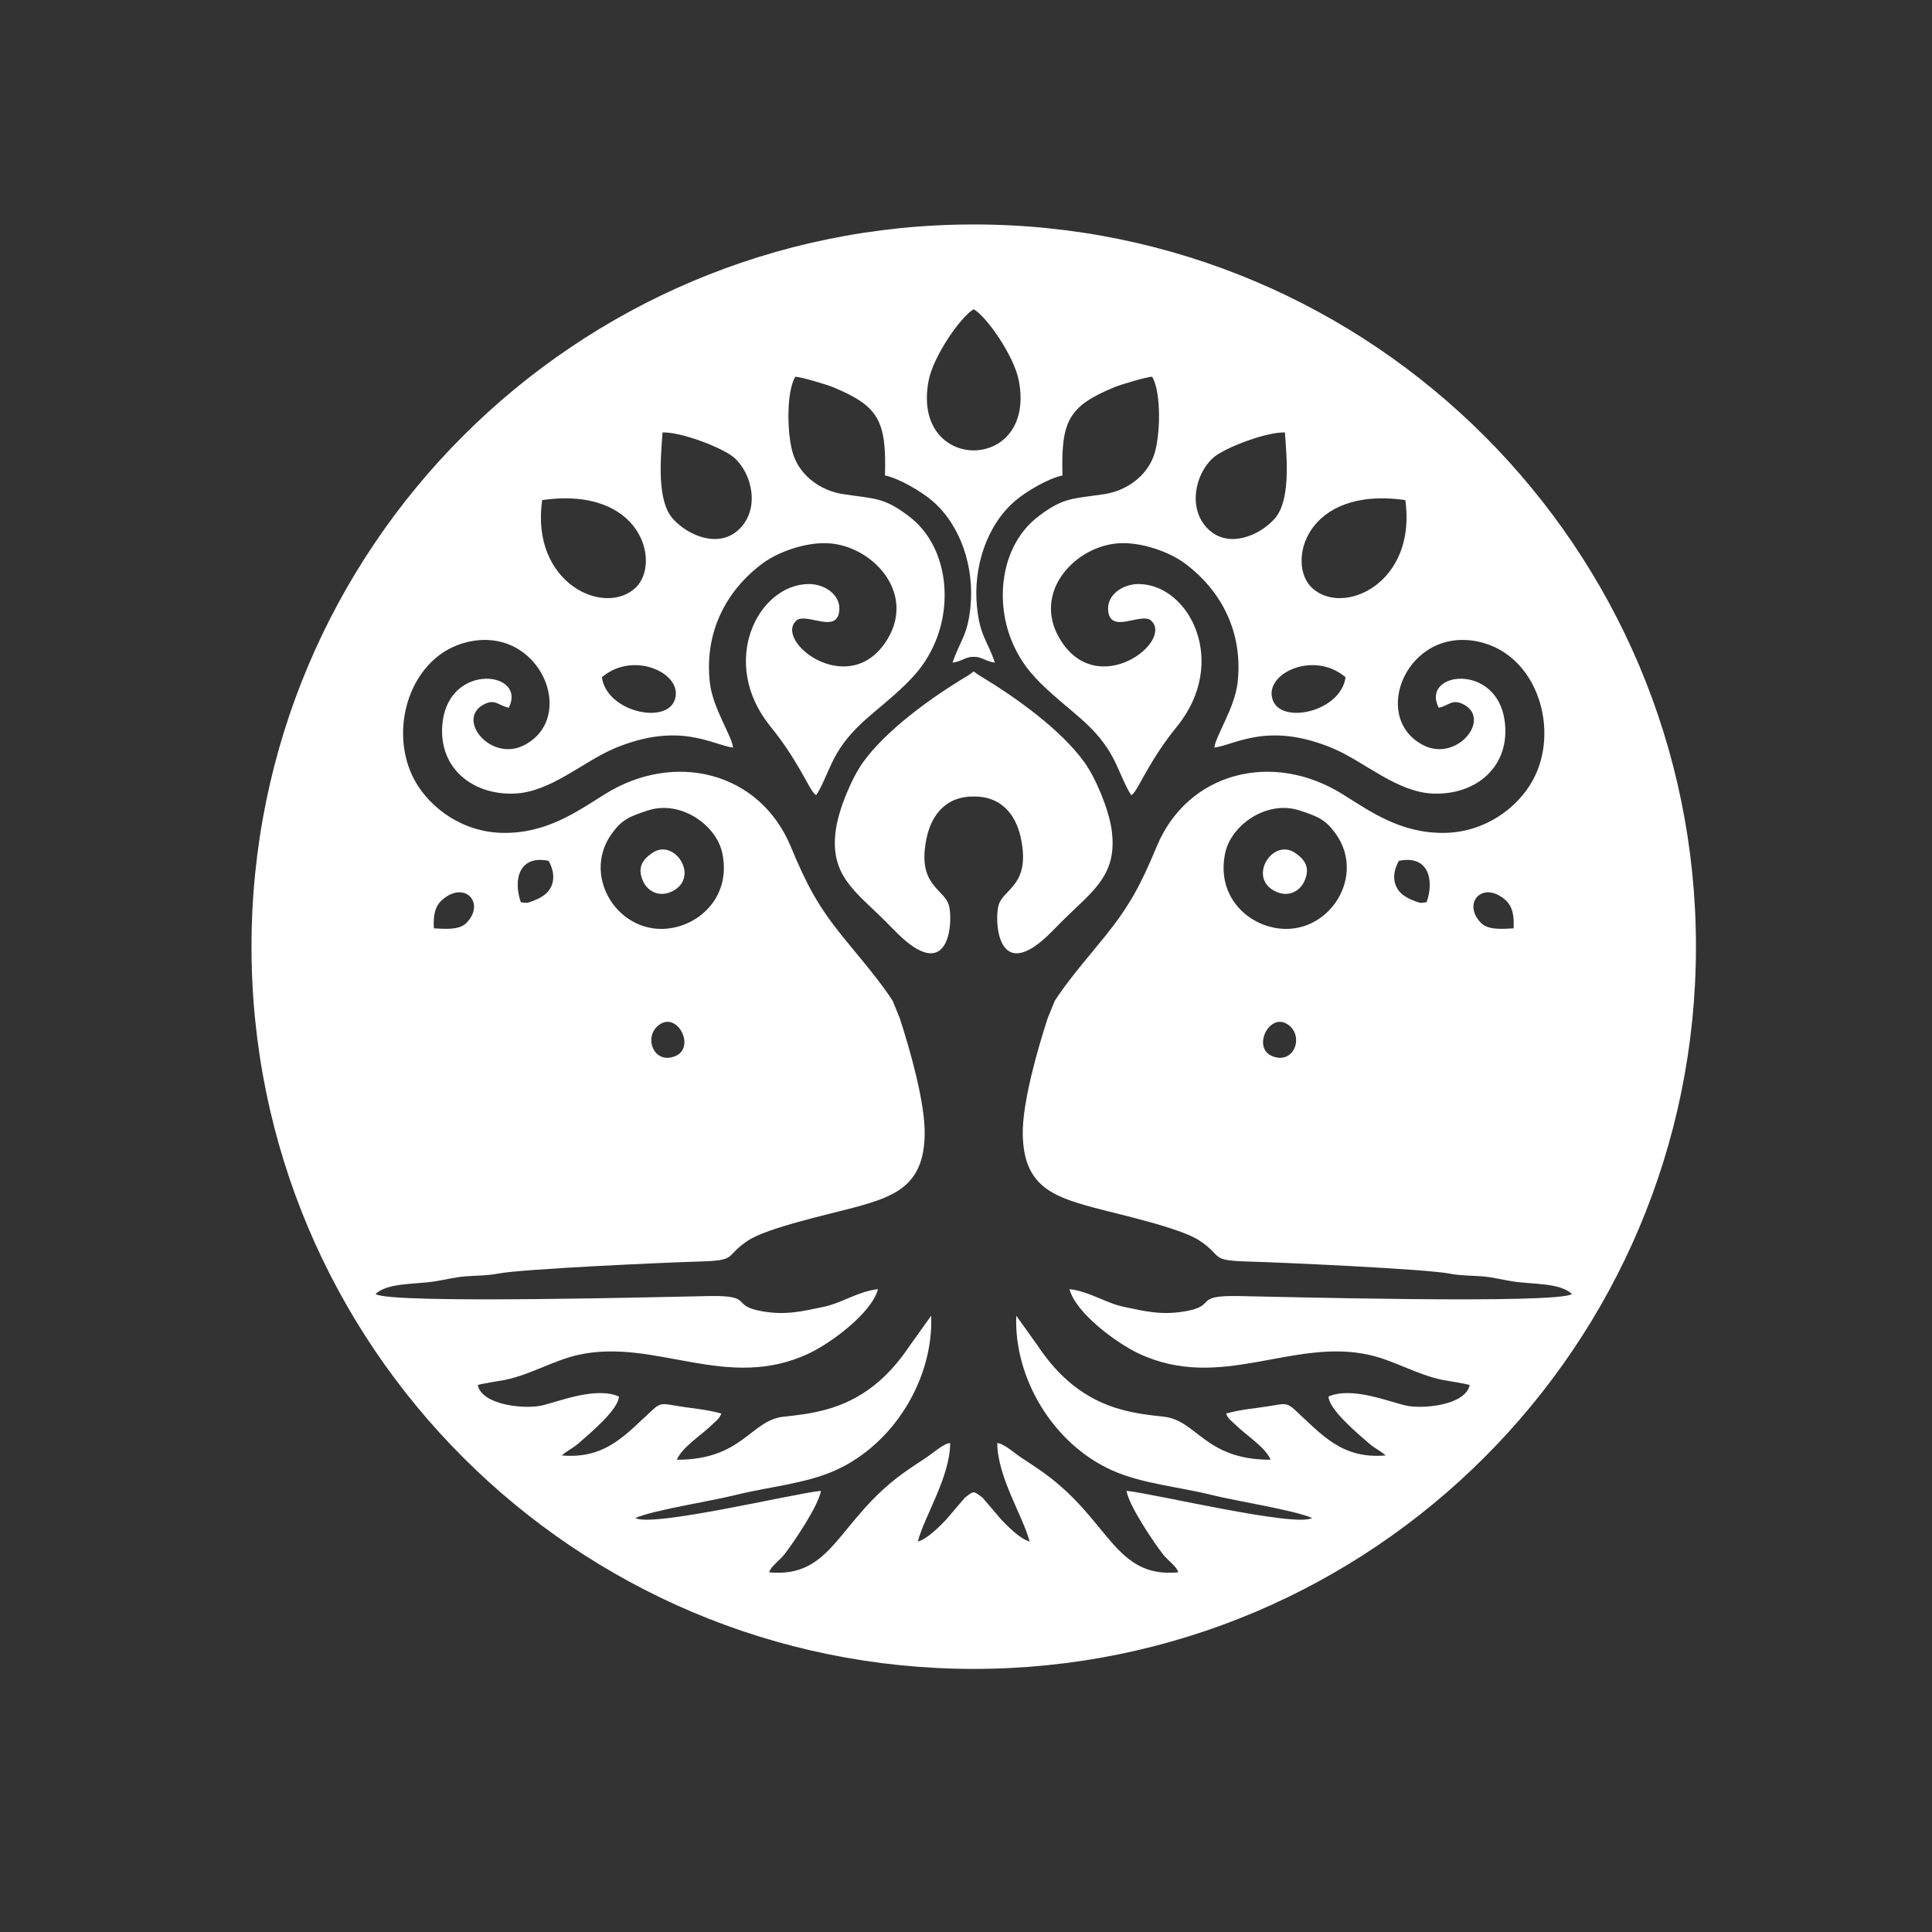 <?xml version="1.0" encoding="UTF-8"?>
<!DOCTYPE svg PUBLIC "-//W3C//DTD SVG 1.1//EN" "http://www.w3.org/Graphics/SVG/1.1/DTD/svg11.dtd">
<!-- Creator: CorelDRAW -->
<svg xmlns="http://www.w3.org/2000/svg" xml:space="preserve" width="84.667mm" height="84.667mm" version="1.1" style="shape-rendering:geometricPrecision; text-rendering:geometricPrecision; image-rendering:optimizeQuality; fill-rule:evenodd; clip-rule:evenodd"
viewBox="0 0 8466.66 8466.66"
 xmlns:xlink="http://www.w3.org/1999/xlink"
 xmlns:xodm="http://www.corel.com/coreldraw/odm/2003">
 <rect x="0" y="0" width="8466.66" height="8466.66" fill="#333333" stroke="none"/>
 <defs>
  <style type="text/css">
   <![CDATA[
    .fil0 {fill:white}
   ]]>
  </style>
 </defs>
 <g id="Layer_x0020_1">
  <path class="fil0" d="M4267.19 983.64c1748.02,0 3165.03,1417.04 3165.03,3165.01 0,1747.99 -1417.01,3165.03 -3165.03,3165.03 -1748,0 -3165.01,-1417.04 -3165.01,-3165.03 0,-1747.97 1417.01,-3165.01 3165.01,-3165.01zm0 1894.98c34.17,-1.66 51.36,19.73 92.72,25.24 -32.58,-97.75 -65.29,-114.92 -78.41,-243.97 -17.77,-175.13 43.41,-359.54 168.01,-465.7 46.33,-39.46 143.15,-97.45 206.6,-110.54 -6.78,-239.68 27.17,-303.53 226.12,-386.35 31.56,-13.14 144.57,-46.09 166.76,-46.4 41.31,67.74 36.92,263.89 7.37,346.07 -33.32,92.75 -121.99,154.28 -217.76,168.66 -141.05,21.17 -177.24,13.49 -287.08,96.63 -168.59,127.59 -194.88,380.24 -109.4,565.83 44.07,95.76 98.64,150.37 172.68,216.68 110.11,98.57 209.68,159.49 276.82,304.47 19.73,42.63 44.21,103.6 65.87,135.42 9.1,-6.83 4.83,-2.29 13.71,-13.17 22.6,-27.7 74.89,-150.44 186.26,-287.13 229.12,-281.14 55.97,-622.73 -166.63,-624.87 -70.14,-0.66 -141.4,47.09 -134.45,116.93 10.02,101.04 135.72,11.46 184.29,40.02 112.7,88.48 -230.94,359.47 -396.33,83.14 -123.35,-206.05 70.4,-409.9 262.96,-419 98.84,-4.66 217.66,38.53 284.16,87.75 163.69,121.15 257.07,306.13 232.02,524.25 -12.63,110.11 -96.52,232.7 -101.57,283.57 88.06,-10.31 234.85,-116.86 521.17,4.17 135.35,57.21 278.48,191.03 436.39,197.39 190.12,7.66 340.93,-119.57 314.62,-317.64 -34.39,-258.72 -369.84,-216.73 -289.28,-58.65 44.45,-8.17 59.72,-42.36 112.3,-12.73 117.93,66.4 -34.12,250.79 -178.61,177.51 -238.31,-120.89 -71.16,-527.03 246.67,-452.84 254.34,59.35 352.47,389.85 230.9,608.21 -66.48,119.4 -208.49,225.87 -386.17,228.44 -190.9,2.73 -324.08,-93.36 -446.41,-169.71 -304.84,-190.35 -678.42,-99.02 -814.89,230.5 -68.99,166.54 -120.23,261.16 -224.68,390.73 -60.97,75.65 -146.01,173.4 -205.34,260.02l-13.14 19.92c-0.98,1.47 -2.37,3.51 -3.32,4.98l-31.07 76.38c-43.21,133.08 -111.55,369.27 -108.96,509.44 4.07,222.05 127.4,270.29 309.06,319.35 111.57,30.17 380.87,88.41 466.59,145.74 105.41,70.53 39.85,86.33 215.37,91.16 140.32,3.9 777.53,32.41 880.47,53.04 45.51,9.1 91.45,7.88 142.27,11.83 41,3.2 85.51,14.14 130.01,21.51 87.48,14.51 209.07,4.95 262.94,55.92 -65.6,45.6 -1332.17,10.68 -1465.56,8.8 -198.61,-2.8 -84.46,42.58 -231.8,67.34 -102.28,17.21 -172.96,-0.39 -266.07,-19.88 -80.82,-16.88 -151.64,-68.11 -238.53,-77.55 27.93,105.6 207.07,236.53 302.13,281.43 359.67,169.93 673.06,-68.56 1011.19,6.51 106.94,23.73 209.15,86.65 320.16,109.45 20.9,4.29 108.25,17.26 120.44,23.12 -19.73,89.96 -210.29,106.3 -282.86,88.86 -78.92,-18.97 -234.92,-82.64 -335.72,-38.97 1.57,57.48 128.55,162.79 172.93,201.78 30.83,27.1 52.36,34.41 77.48,56.46 -194.53,17.12 -282.16,-94.11 -399.14,-200.63 -32.02,-29.15 -42.75,-27.25 -94.7,-18.22 -81.65,14.19 -130.66,14.83 -205.58,35.14 9.29,24.53 23.22,31.56 41.97,50.16 43.31,43 130.69,97.67 153,152.45 -287.91,0.44 -322.25,-172.64 -467.55,-188.61 -68.43,-7.51 -117.93,-13.1 -183.34,-30.51 -165.51,-44.07 -280.33,-146.79 -369.59,-280.53l-94.03 -131.54c-10.71,276.7 164.12,563.64 420.99,678.13 131.18,58.48 290.4,71.24 436.04,107.5 110.6,27.56 356.59,65.31 439.24,100.7 -70.97,42.62 -692.01,-106.82 -813.14,-118.94 10.56,65.31 118.96,225.26 159.91,278.33 20.48,26.53 61.31,53.58 66.82,78.87 -278.31,26.26 -299.09,-225.34 -585.19,-433.14 -35.41,-25.73 -69.12,-47.04 -104.33,-70.68 -30.49,-20.46 -75.77,-61.6 -103.55,-62.55 1.05,149.71 112.4,318.67 141.74,431.43 -41.24,-11.14 -93.43,-64.35 -121.79,-93.47l-84.16 -98.43c-41.73,-32.14 -38.75,-30.24 -78.02,0l-84.16 98.43c-28.36,29.12 -80.55,82.33 -121.79,93.47 29.34,-112.76 140.69,-281.72 141.74,-431.43 -27.77,0.95 -73.06,42.09 -103.55,62.55 -35.21,23.64 -68.91,44.95 -104.32,70.68 -286.11,207.8 -306.89,459.4 -585.2,433.14 5.51,-25.29 46.34,-52.34 66.82,-78.87 40.95,-53.07 149.35,-213.02 159.91,-278.33 -121.13,12.12 -742.17,161.56 -813.14,118.94 82.65,-35.39 328.64,-73.14 439.24,-100.7 145.64,-36.26 304.86,-49.02 436.04,-107.5 256.87,-114.49 431.7,-401.43 420.99,-678.13l-94.03 131.54c-89.26,133.74 -204.07,236.46 -369.59,280.53 -65.41,17.41 -114.91,23 -183.34,30.51 -145.3,15.97 -179.64,189.05 -467.55,188.61 22.31,-54.78 109.69,-109.45 153,-152.45 18.76,-18.6 32.68,-25.63 41.97,-50.16 -74.91,-20.31 -123.93,-20.95 -205.58,-35.14 -51.95,-9.03 -62.68,-10.93 -94.7,18.22 -116.98,106.52 -204.6,217.75 -399.14,200.63 25.12,-22.05 46.65,-29.36 77.48,-56.46 44.38,-38.99 171.37,-144.3 172.93,-201.78 -100.79,-43.67 -256.8,20 -335.72,38.97 -72.57,17.44 -263.13,1.1 -282.86,-88.86 12.19,-5.86 99.55,-18.83 120.45,-23.12 111.01,-22.8 213.21,-85.72 320.15,-109.45 338.13,-75.07 651.53,163.42 1011.19,-6.51 95.06,-44.9 274.21,-175.83 302.13,-281.43 -86.89,9.44 -157.71,60.67 -238.53,77.55 -93.11,19.49 -163.78,37.09 -266.06,19.88 -147.35,-24.76 -33.2,-70.14 -231.8,-67.34 -133.4,1.88 -1399.97,36.8 -1465.57,-8.8 53.87,-50.97 175.46,-41.41 262.94,-55.92 44.51,-7.37 89.01,-18.31 130.01,-21.51 50.82,-3.95 96.77,-2.73 142.27,-11.83 102.94,-20.63 740.15,-49.14 880.47,-53.04 175.52,-4.83 109.97,-20.63 215.37,-91.16 85.72,-57.33 355.02,-115.57 466.6,-145.74 181.66,-49.06 304.98,-97.3 309.05,-319.35 2.59,-140.17 -65.74,-376.36 -108.96,-509.44l-31.07 -76.38c-0.95,-1.47 -2.34,-3.51 -3.31,-4.98l-13.15 -19.92c-59.33,-86.62 -144.37,-184.37 -205.34,-260.02 -104.45,-129.57 -155.69,-224.19 -224.68,-390.73 -136.47,-329.52 -510.05,-420.85 -814.89,-230.5 -122.33,76.35 -255.51,172.44 -446.41,169.71 -177.68,-2.57 -319.69,-109.04 -386.17,-228.44 -121.57,-218.36 -23.43,-548.86 230.9,-608.21 317.84,-74.19 484.99,331.95 246.67,452.84 -144.49,73.28 -296.54,-111.11 -178.61,-177.51 52.58,-29.63 67.85,4.56 112.31,12.73 80.55,-158.08 -254.9,-200.07 -289.28,58.65 -26.32,198.07 124.49,325.3 314.61,317.64 157.91,-6.36 301.04,-140.18 436.39,-197.39 286.33,-121.03 433.11,-14.48 521.17,-4.17 -5.04,-50.87 -88.94,-173.46 -101.57,-283.57 -25.04,-218.12 68.34,-403.1 232.02,-524.25 66.51,-49.22 185.32,-92.41 284.16,-87.75 192.56,9.1 386.32,212.95 262.97,419 -165.4,276.33 -509.04,5.34 -396.34,-83.14 48.58,-28.56 174.27,61.02 184.29,-40.02 6.95,-69.84 -64.31,-117.59 -134.45,-116.93 -222.6,2.14 -395.75,343.73 -166.63,624.87 111.37,136.69 163.66,259.43 186.27,287.13 8.87,10.88 4.6,6.34 13.7,13.17 21.66,-31.82 46.14,-92.79 65.87,-135.42 67.14,-144.98 166.71,-205.9 276.82,-304.47 74.04,-66.31 128.62,-120.92 172.68,-216.68 85.48,-185.59 59.19,-438.24 -109.4,-565.83 -109.84,-83.14 -146.03,-75.46 -287.08,-96.63 -95.77,-14.38 -184.44,-75.91 -217.75,-168.66 -29.56,-82.18 -33.95,-278.33 7.36,-346.07 22.19,0.31 135.2,33.26 166.76,46.4 198.95,82.82 232.9,146.67 226.12,386.35 63.45,13.09 160.27,71.08 206.61,110.54 124.59,106.16 185.78,290.57 168,465.7 -13.12,129.05 -45.83,146.22 -78.41,243.97 41.36,-5.51 58.56,-26.9 92.7,-25.24zm-29.17 84.3c-156.37,93.5 -352.66,234.78 -455.45,377.1 -49.14,68.09 -106.77,204.58 -119.62,295.94 -28.27,200.48 84.74,269.23 217,401.09 33.87,33.76 67.35,70.97 107.47,101.01 179.88,134.62 187.83,-111.86 171.03,-170.49 -21.51,-74.91 -143.06,-86.5 -97.11,-297.93 22.14,-101.84 87.52,-180.76 205.85,-179.05 118.35,-1.71 183.73,77.21 205.87,179.05 45.95,211.43 -75.6,223.02 -97.1,297.93 -16.81,58.63 -8.86,305.11 171.02,170.49 40.12,-30.04 73.6,-67.25 107.48,-101.01 132.25,-131.86 245.26,-200.61 216.99,-401.09 -12.85,-91.36 -70.48,-227.85 -119.62,-295.94 -102.79,-142.32 -299.08,-283.6 -455.45,-377.1 -43.73,-26.07 -14.63,-26.07 -58.36,0zm-1398.04 588.54c-81.67,26.48 -114.47,40.53 -158.47,101.18 -143.61,198.19 48.97,475.96 291.31,407.68 123.13,-34.7 228.41,-154.37 192.22,-322.96 -26.05,-121.37 -181.52,-232.43 -325.06,-185.9zm18.63 186.29c-41.31,28.29 -69.35,64.38 -38.82,127.18 20.65,42.53 71.94,70.19 130.08,39.09 116.74,-62.38 5.61,-232.63 -91.26,-166.27zm1408.58 -2382.18l-0.03 -0.51c-59.28,34.87 -177.24,207.04 -197.53,312.52 -39.53,205.41 79.5,306.05 197.56,306.18 118.08,-0.13 237.11,-100.77 197.58,-306.18 -20.29,-105.48 -138.25,-277.65 -197.53,-312.52l-0.05 0.51zm-1891.32 836.04c-51.65,364.71 273.28,512.66 409.51,384.05 112.47,-106.21 28.34,-446.92 -409.51,-384.05zm527.59 -296.53c-8.83,120.89 -25.04,299.5 45.39,378.37 66.13,74.06 203.58,133.3 293.28,43.07 87.93,-88.45 54.77,-240.58 -25,-311.11 -47.02,-41.55 -228.97,-112.62 -313.67,-110.33zm-265.67 1072.84c19.85,149.4 276.01,207.73 317.96,102.53 46.41,-116.38 -178.25,-223.02 -317.96,-102.53zm-355.35 985.8l14.54 2.15c13,-0.07 1.36,2.53 21,-1.27 3.24,-0.61 31.21,-11.63 36.36,-14.1 18.6,-8.97 37.77,-19.99 51.72,-39.19 30.07,-41.26 19.07,-91.74 -1.8,-128.88 -129.65,-26.97 -156.25,83.43 -121.82,181.29zm-381.12 114.62c51.19,2.73 111.23,7.81 142.08,-23.17 85.26,-85.57 -4.58,-187.75 -104.03,-103.08 -35.37,30.09 -40.78,73.8 -38.05,126.25zm988.9 421.53c-73.43,51.02 -26.27,178.08 69.33,138.25 89.4,-37.24 11.2,-194.17 -69.33,-138.25zm2804.2 -938.41c81.67,26.48 114.47,40.53 158.47,101.18 143.61,198.19 -48.97,475.96 -291.31,407.68 -123.13,-34.7 -228.41,-154.37 -192.22,-322.96 26.05,-121.37 181.52,-232.43 325.06,-185.9zm-18.63 186.29c41.31,28.29 69.36,64.38 38.82,127.18 -20.65,42.53 -71.94,70.19 -130.08,39.09 -116.74,-62.38 -5.61,-232.63 91.26,-166.27zm482.74 -1546.14c51.65,364.71 -273.28,512.66 -409.51,384.05 -112.47,-106.21 -28.33,-446.92 409.51,-384.05zm-527.59 -296.53c8.83,120.89 25.05,299.5 -45.38,378.37 -66.14,74.06 -203.59,133.3 -293.28,43.07 -87.94,-88.45 -54.78,-240.58 24.99,-311.11 47.02,-41.55 228.97,-112.62 313.67,-110.33zm265.67 1072.84c-19.85,149.4 -276.01,207.73 -317.96,102.53 -46.4,-116.38 178.25,-223.02 317.96,-102.53zm355.35 985.8l-14.54 2.15c-12.99,-0.07 -1.36,2.53 -20.99,-1.27 -3.25,-0.61 -31.22,-11.63 -36.36,-14.1 -18.61,-8.97 -37.78,-19.99 -51.73,-39.19 -30.07,-41.26 -19.07,-91.74 1.81,-128.88 129.64,-26.97 156.24,83.43 121.81,181.29zm381.12 114.62c-51.19,2.73 -111.23,7.81 -142.08,-23.17 -85.26,-85.57 4.59,-187.75 104.04,-103.08 35.36,30.09 40.77,73.8 38.04,126.25zm-988.9 421.53c73.43,51.02 26.27,178.08 -69.33,138.25 -89.4,-37.24 -11.19,-194.17 69.33,-138.25z"/>
 </g>
</svg>
